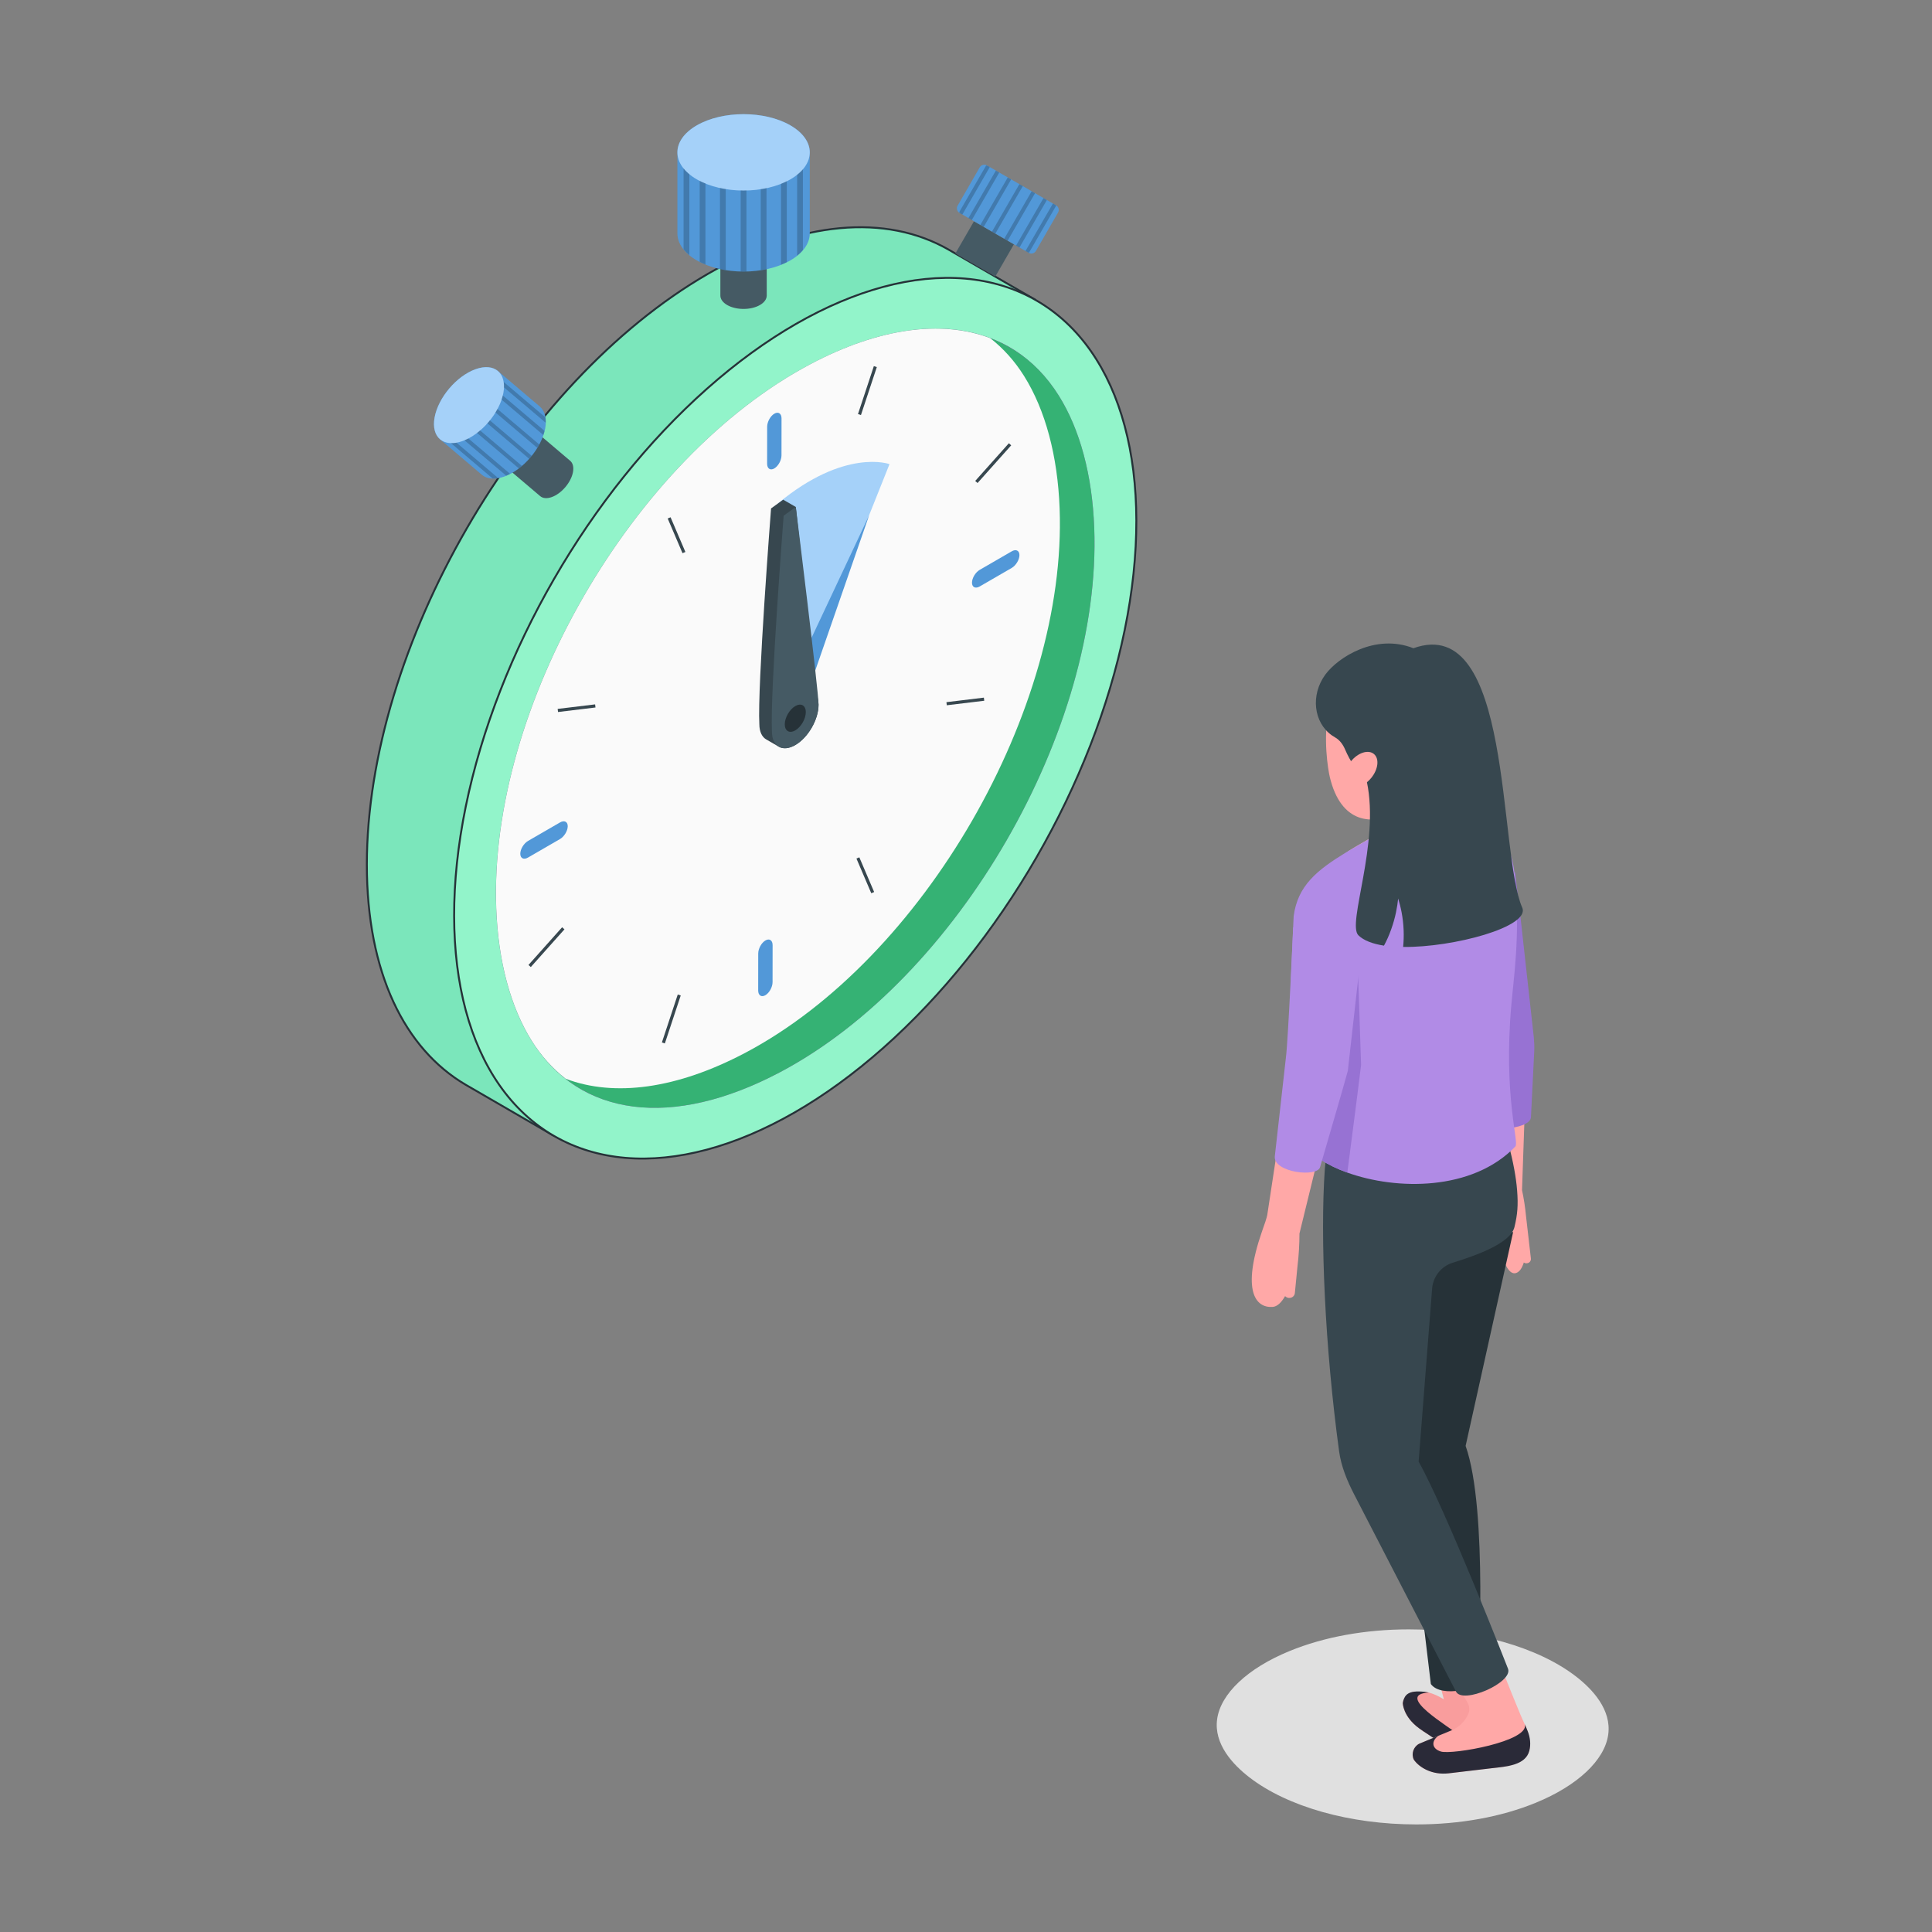 <?xml version="1.0" encoding="UTF-8"?> <!-- Generator: Adobe Illustrator 23.1.1, SVG Export Plug-In . SVG Version: 6.00 Build 0) --> <svg xmlns="http://www.w3.org/2000/svg" xmlns:xlink="http://www.w3.org/1999/xlink" x="0px" y="0px" viewBox="0 0 500 500" style="enable-background:new 0 0 500 500;" xml:space="preserve"><rect x="0" y="0" width="500" height="500" fill="#808080" stroke="none"/> <style type="text/css"> .st0{fill:#BA68C8;} .st1{fill:#7BE6BB;stroke:#263238;stroke-width:0.5;stroke-linecap:round;stroke-linejoin:round;stroke-miterlimit:10;} .st2{fill:#92F4CA;stroke:#263238;stroke-width:0.5;stroke-linecap:round;stroke-linejoin:round;stroke-miterlimit:10;} .st3{fill:#35B274;} .st4{fill:#FAFAFA;} .st5{fill:#A5D1F9;} .st6{fill:#5298D8;} .st7{fill:#37474F;} .st8{fill:#455A64;} .st9{fill:#263238;} .st10{opacity:0.2;} .st11{fill:#E0E0E0;} .st12{fill:#F99D9D;} .st13{fill:#2A2A38;} .st14{fill:#FFA8A7;} .st15{fill:#9772D3;} .st16{fill:#555971;} .st17{fill:#E8AFB5;} .st18{fill:#B18BE6;} .st19{fill:#ECBFBE;} </style> <g id="Plants"> </g> <g id="Money"> </g> <g id="Passport"> </g> <g id="Earth_Globe"> </g> <g id="Ubication_Icons"> </g> <g id="Background_Simple"> <g id="Timer"> <g id="Clock_2_"> <g id="Clock"> <path id="XMLID_361_" class="st0" d="M267.93,77.58L245.7,64.72c-0.04-0.02-0.08-0.05-0.12-0.07l-0.24-0.14l0,0 c-15.95-9.04-37.9-7.63-62.12,6.35c-48.75,28.15-88.28,96.6-88.28,152.9c0,27.97,9.77,47.67,25.57,56.97h0l22.59,13.08 l5.61-14.77c7.76-1.9,15.94-5.22,24.41-10.11c48.75-28.15,88.28-96.6,88.28-152.9c0-9.7-1.2-18.38-3.39-26.01L267.93,77.58z"></path> <path id="XMLID_359_" class="st1" d="M267.93,77.58L245.7,64.72c-0.04-0.02-0.08-0.05-0.12-0.07l-0.24-0.14l0,0 c-15.95-9.04-37.9-7.63-62.12,6.35c-48.75,28.15-88.28,96.6-88.28,152.9c0,27.97,9.77,47.67,25.57,56.97h0l22.59,13.08 l5.61-14.77c7.76-1.9,15.94-5.22,24.41-10.11c48.75-28.15,88.28-96.6,88.28-152.9c0-9.7-1.2-18.38-3.39-26.01L267.93,77.58z"></path> <g id="XMLID_358_"> <ellipse transform="matrix(0.5 -0.866 0.866 0.5 -58.062 271.173)" class="st0" cx="205.81" cy="185.87" rx="124.84" ry="72.08"></ellipse> </g> <ellipse id="XMLID_354_" transform="matrix(0.5 -0.866 0.866 0.5 -58.062 271.173)" class="st2" cx="205.81" cy="185.87" rx="124.84" ry="72.08"></ellipse> <g> <path class="st0" d="M272.79,101.67c-10.95-18.96-33.39-21.1-60.03-5.71c-44.09,25.46-81.34,89.97-81.34,140.87 c0,13.34,2.56,24.83,7.41,33.23c10.95,18.96,33.39,21.1,60.03,5.71c44.09-25.45,81.33-89.96,81.34-140.87 C280.2,121.56,277.64,110.07,272.79,101.67C272.79,101.67,272.79,101.67,272.79,101.67z"></path> <path class="st0" d="M274.01,102.38c-12.4-19.8-36.42-22.85-64.25-8.14c-46.05,24.33-83.29,88.84-81.34,140.87 c0.51,13.64,3.69,25.48,9.18,34.25c12.4,19.8,36.42,22.85,64.25,8.14c46.05-24.32,83.29-88.83,81.34-140.87 C282.68,122.99,279.51,111.15,274.01,102.38C274.01,102.38,274.01,102.38,274.01,102.38z"></path> <path class="st3" d="M274.01,102.38c-12.4-19.8-36.42-22.85-64.25-8.14c-46.05,24.33-83.29,88.84-81.34,140.87 c0.51,13.64,3.69,25.48,9.18,34.25c12.4,19.8,36.42,22.85,64.25,8.14c46.05-24.32,83.29-88.83,81.34-140.87 C282.68,122.99,279.51,111.15,274.01,102.38C274.01,102.38,274.01,102.38,274.01,102.38z"></path> </g> <g> <path class="st4" d="M192.89,272.46c-17.72,9.36-33.88,11.5-46.49,6.72c-3.35-2.61-6.31-5.87-8.79-9.83 c-5.49-8.77-8.67-20.61-9.18-34.25c-1.96-52.03,35.29-116.55,81.34-140.87c17.72-9.36,33.88-11.5,46.49-6.72 c3.35,2.61,6.31,5.87,8.79,9.83c0,0,0,0,0,0c5.49,8.77,8.67,20.61,9.18,34.25C276.18,183.63,238.94,248.14,192.89,272.46z"></path> <path class="st5" d="M206.03,185.87l-5.32-0.36l7.07-9.2l22.42-56.19c0.01-0.02-11.57-4.22-28.88,10.17L206.03,185.87z"></path> <g> <path class="st6" d="M200.4,107.06c-1.03,0.6-1.86,2.12-1.86,3.39l-0.01,9.56c0,1.28,0.83,1.82,1.86,1.22 c1.03-0.6,1.86-2.12,1.86-3.39l0.01-9.56C202.26,107.01,201.43,106.46,200.4,107.06z"></path> <path class="st6" d="M263.83,143.68c-0.01,1.19-0.91,2.67-2.01,3.31l-8.28,4.79c-1.1,0.64-2,0.19-1.99-1 c0.01-1.19,0.91-2.67,2.01-3.31l8.28-4.79C262.94,142.04,263.84,142.49,263.83,143.68z"></path> </g> <g> <path class="st6" d="M134.65,220.94c0.01-1.19,0.91-2.67,2.01-3.31l8.28-4.79c1.1-0.64,2-0.19,1.99,1 c-0.01,1.19-0.91,2.67-2.01,3.31l-8.28,4.79C135.54,222.58,134.65,222.13,134.65,220.94z"></path> <path class="st6" d="M198.08,257.56c1.03-0.6,1.86-2.12,1.86-3.39l0.01-9.56c0-1.28-0.83-1.82-1.86-1.22 c-1.03,0.6-1.86,2.12-1.86,3.39l-0.01,9.56C196.22,257.61,197.05,258.16,198.08,257.56z"></path> </g> </g> </g> <polygon class="st6" points="208.07,182.32 202.87,181.17 204.47,176.89 224.93,133.36 208.35,181.14 "></polygon> <g> <path class="st7" d="M205.95,131.2c0,0,4.34,40.21,5.68,49.53c0.13,0.49,0.21,1.04,0.21,1.65c0,3.84-2.7,8.52-6.03,10.44 c-1.66,0.96-3.17,1.05-4.26,0.42c-0.55-0.32-2.68-1.56-3.22-1.86c-1.11-0.62-1.8-1.98-1.81-3.92 c-0.55-9.63,3.03-55.88,3.03-55.88l3.14-2.26L205.95,131.2z"></path> <path class="st8" d="M211.84,182.39c0,3.84-2.7,8.52-6.03,10.44c-3.33,1.92-6.03,0.36-6.03-3.48 c-0.55-9.63,3.03-55.89,3.03-55.89l3.14-2.26C205.95,131.2,211.83,178.53,211.84,182.39z"></path> <g id="XMLID_289_"> <path class="st9" d="M208.54,184.3c0,1.74-1.22,3.85-2.72,4.72c-1.5,0.87-2.72,0.16-2.72-1.57s1.22-3.85,2.72-4.72 C207.32,181.86,208.54,182.56,208.54,184.3z"></path> </g> </g> <g> <rect x="244.83" y="181.2" transform="matrix(0.993 -0.12 0.12 0.993 -19.926 31.166)" class="st7" width="9.76" height="0.81"></rect> </g> <g> <rect x="223.42" y="221.56" transform="matrix(0.92 -0.393 0.393 0.92 -70.972 106.16)" class="st7" width="0.81" height="9.76"></rect> </g> <g> <rect x="174.6" y="133.59" transform="matrix(0.92 -0.393 0.393 0.92 -40.335 79.902)" class="st7" width="0.81" height="9.76"></rect> </g> <g> <rect x="144.24" y="182.9" transform="matrix(0.993 -0.12 0.12 0.993 -20.855 19.152)" class="st7" width="9.76" height="0.81"></rect> </g> <g> <rect x="250.44" y="119.32" transform="matrix(0.666 -0.746 0.746 0.666 -3.421 231.828)" class="st7" width="13.08" height="0.81"></rect> </g> <g> <rect x="218.02" y="100.61" transform="matrix(0.314 -0.949 0.949 0.314 58.107 282.47)" class="st7" width="13.08" height="0.81"></rect> </g> <g> <rect x="167.32" y="263.29" transform="matrix(0.314 -0.949 0.949 0.314 -131.104 345.899)" class="st7" width="13.08" height="0.81"></rect> </g> <g> <rect x="134.91" y="244.57" transform="matrix(0.666 -0.746 0.746 0.666 -135.531 187.49)" class="st7" width="13.08" height="0.81"></rect> </g> </g> <g> <g> <path class="st8" d="M198.43,53.5c0-0.89-0.59-1.77-1.76-2.45c-2.34-1.35-6.14-1.35-8.48,0c-1.17,0.68-1.76,1.56-1.76,2.45 c0,0.42,0,22.58,0,22.99c0,0.89,0.59,1.77,1.76,2.45c2.34,1.35,6.14,1.35,8.48,0c1.17-0.68,1.76-1.56,1.76-2.45 C198.43,76.08,198.43,53.91,198.43,53.5z"></path> <path class="st7" d="M188.2,55.95c-1.17-0.68-1.76-1.56-1.76-2.45c0-0.89,0.59-1.77,1.76-2.45c2.34-1.35,6.14-1.35,8.48,0 c1.17,0.68,1.76,1.56,1.76,2.45c0,0.89-0.59,1.77-1.76,2.45C194.33,57.3,190.54,57.3,188.2,55.95z"></path> </g> <g> <path class="st6" d="M209.57,39.43c0-2.53-1.67-5.06-5.02-6.99c-6.69-3.86-17.53-3.86-24.22,0c-3.34,1.93-5.02,4.46-5.02,6.99 c0,1.19,0,19.79,0,20.97c0,2.53,1.67,5.06,5.02,6.99c6.69,3.86,17.53,3.86,24.22,0c3.34-1.93,5.02-4.46,5.02-6.99 C209.57,59.22,209.57,40.62,209.57,39.43z"></path> <path class="st5" d="M180.33,46.42c-3.34-1.93-5.02-4.46-5.02-6.99c0-2.53,1.67-5.06,5.02-6.99c6.69-3.86,17.53-3.86,24.22,0 c3.34,1.93,5.02,4.46,5.02,6.99c0,2.53-1.67,5.06-5.02,6.99C197.86,50.28,187.02,50.28,180.33,46.42z"></path> <path class="st10" d="M181.08,46.8v20.96c0.48,0.24,0.98,0.48,1.49,0.69V47.48C182.06,47.27,181.56,47.07,181.08,46.8z M186.33,48.65v20.99c0.48,0.09,0.98,0.18,1.49,0.24V48.91C187.31,48.85,186.8,48.76,186.33,48.65z M176.91,43.55V64.5 c0.42,0.54,0.92,1.04,1.49,1.52V45.07C177.8,44.59,177.29,44.08,176.91,43.55z M202.13,47.57v20.96 c0.54-0.21,1.01-0.45,1.49-0.69V46.89C203.14,47.15,202.63,47.36,202.13,47.57z M206.3,45.22v20.96 c0.57-0.48,1.07-0.95,1.49-1.46v-20.9C207.37,44.32,206.86,44.8,206.3,45.22z M196.88,48.94V69.9c0.51-0.06,1.01-0.15,1.49-0.24 V48.68C197.86,48.79,197.39,48.88,196.88,48.94z M191.69,49.27v20.99h1.49V49.27C192.68,49.33,192.2,49.33,191.69,49.27z"></path> </g> </g> <g> <g> <path class="st8" d="M130.03,104.37c-0.68-0.57-1.73-0.7-3-0.24c-2.55,0.91-5,3.81-5.49,6.47c-0.24,1.33,0.05,2.35,0.73,2.92 c0.32,0.27,17.22,14.61,17.53,14.88c0.68,0.57,1.73,0.7,3,0.24c2.55-0.91,5-3.81,5.49-6.47c0.24-1.33-0.05-2.35-0.73-2.92 C147.25,118.98,130.35,104.64,130.03,104.37z"></path> <path class="st7" d="M125.27,113.76c-1.27,0.46-2.33,0.33-3-0.24c-0.68-0.57-0.97-1.59-0.73-2.92c0.48-2.66,2.94-5.56,5.49-6.47 c1.27-0.46,2.33-0.33,3,0.24c0.68,0.57,0.97,1.59,0.73,2.92C130.28,109.95,127.82,112.85,125.27,113.76z"></path> </g> <g> <path class="st6" d="M128.87,96.02c-1.3-1.11-3.34-1.35-5.8-0.47c-4.92,1.76-9.66,7.35-10.6,12.49 c-0.47,2.57,0.11,4.54,1.41,5.65c0.61,0.52,10.2,8.66,10.82,9.18c1.3,1.11,3.34,1.35,5.8,0.47c4.92-1.76,9.66-7.35,10.6-12.49 c0.47-2.57-0.11-4.54-1.41-5.65C139.07,104.68,129.48,96.54,128.87,96.02z"></path> <path class="st5" d="M119.68,114.16c-2.46,0.88-4.49,0.63-5.8-0.47c-1.3-1.11-1.88-3.08-1.41-5.65 c0.94-5.14,5.68-10.73,10.6-12.49c2.46-0.88,4.49-0.63,5.8,0.47c1.3,1.11,1.88,3.08,1.41,5.65 C129.34,106.81,124.6,112.4,119.68,114.16z"></path> <path class="st10" d="M120.2,113.94l10.81,9.17c0.33-0.14,0.68-0.3,1.01-0.47l-10.81-9.17 C120.88,113.64,120.55,113.81,120.2,113.94z M123.45,112.04l10.82,9.18c0.25-0.21,0.52-0.43,0.78-0.66l-10.81-9.17 C123.99,111.62,123.72,111.85,123.45,112.04z M116.7,114.67l10.81,9.17c0.46,0.02,0.94-0.02,1.44-0.1l-10.81-9.17 C117.63,114.66,117.15,114.7,116.7,114.67z M129.81,103.42l10.81,9.17c0.13-0.37,0.21-0.72,0.3-1.07l-10.81-9.17 C130.04,102.72,129.92,103.07,129.81,103.42z M130.42,100.24l10.81,9.17c0-0.5-0.02-0.97-0.1-1.41l-10.78-9.14 C130.43,99.3,130.45,99.77,130.42,100.24z M128.22,106.73l10.81,9.17c0.19-0.29,0.37-0.59,0.53-0.87l-10.82-9.18 C128.58,106.16,128.41,106.44,128.22,106.73z M126.12,109.55l10.82,9.18l0.65-0.77l-10.82-9.18 C126.58,109.07,126.37,109.31,126.12,109.55z"></path> </g> </g> <g> <rect x="248.85" y="59.59" transform="matrix(-0.866 -0.5 0.5 -0.866 443.285 247.609)" class="st8" width="11.93" height="9.64"></rect> <path class="st6" d="M255.43,42.81l17.89,10.33c0.66,0.38,0.88,1.22,0.5,1.87l-5.72,9.92c-0.38,0.66-1.22,0.88-1.87,0.5 L248.33,55.1c-0.66-0.38-0.88-1.22-0.5-1.87l5.72-9.92C253.93,42.66,254.77,42.44,255.43,42.81z"></path> <g> <rect x="256.77" y="55.37" transform="matrix(0.5 -0.866 0.866 0.5 83.56 256.471)" class="st10" width="14.19" height="1.01"></rect> <path class="st10" d="M273.33,53.23L266.3,65.4c-0.15-0.04-0.29-0.09-0.43-0.17l-0.47-0.27l7.1-12.29l0.47,0.27 C273.11,53.02,273.22,53.12,273.33,53.23z"></path> <rect x="259.84" y="57.15" transform="matrix(0.5 -0.866 0.866 0.5 83.544 260.004)" class="st10" width="14.19" height="1.01"></rect> <path class="st10" d="M248.23,54.93l6.99-12.11c0.19,0.04,0.37,0.1,0.55,0.2l0.38,0.22l-7.1,12.29l-0.38-0.22 C248.5,55.2,248.36,55.07,248.23,54.93z"></path> <rect x="253.63" y="53.56" transform="matrix(0.5 -0.866 0.866 0.5 83.525 252.811)" class="st10" width="14.19" height="1.01"></rect> <rect x="247.52" y="50.03" transform="matrix(0.5 -0.866 0.866 0.5 83.547 245.774)" class="st10" width="14.19" height="1.01"></rect> <rect x="250.59" y="51.81" transform="matrix(0.5 -0.866 0.866 0.5 83.547 249.322)" class="st10" width="14.19" height="1.01"></rect> </g> </g> </g> <path class="st11" d="M397.49,466.54c-8.96,3.68-19.65,5.62-30.92,5.62c-17.2,0-33.36-4.56-43.25-12.2 c-4.28-3.31-9.2-8.6-8.33-15.01c0.89-6.61,7.89-13.21,18.72-17.65c8.96-3.68,19.65-5.62,30.92-5.62c17.19,0,33.36,4.56,43.25,12.2 c4.28,3.31,9.2,8.6,8.33,15.01C415.31,455.5,408.31,462.1,397.49,466.54z"></path> <g> <g> <path class="st12" d="M384.99,451.41c0.15,2.58-1.96,4.73-4.56,4.6c-1.72-0.07-3.04-0.86-4.19-1.93 c-2.06-1.96-4.28-3.72-6.69-5.24c-0.87-0.54-1.68-1.1-2.28-1.54c-4.24-3.11-4.24-6.56-4.24-6.56c0.04-0.19,0.07-0.4,0.13-0.61 c0.44-1.33,1.7-2.3,3.17-2.32h0.87c0.48,0,0.98,0.02,1.48,0.04c1.5,0.09,3.56,1.05,4.98,1.92l-3.35-12.86l12.45,0.43 c0.31,4.24,0.52,7.91,0.65,10.6c0.11,2.56,0.37,5.1,0.78,7.64c0.19,1.13,0.37,2.32,0.53,3.39c0.02,0.19,0.04,0.35,0.08,0.53 c-0.04,0.02,0,0.04,0,0.08c0.02,0.2,0.06,0.41,0.08,0.63C384.94,450.67,384.95,451.15,384.99,451.41z"></path> <path class="st13" d="M363.04,440.74c0,0,0,3.45,4.24,6.56c0.6,0.44,1.41,0.99,2.28,1.54c2.41,1.52,4.63,3.28,6.69,5.24 c1.15,1.07,2.46,1.85,4.19,1.93c2.59,0.13,4.88-0.69,4.56-4.6c-0.03-0.26-0.06-0.73-0.11-1.2c-0.03-0.21-0.05-0.42-0.08-0.63 c-0.05-0.29-0.05-0.45-0.08-0.61c-0.31,1.31-1.76,1.65-2.88,1.6c-1.7-0.08-3.2-0.49-4.35-1.56c-2.07-1.96-16.89-10.42-7.72-10.98 l-1.09-0.18c-4.4-0.52-5.08,0.94-5.52,2.28C363.11,440.34,363.06,440.55,363.04,440.74z"></path> </g> <g> <path class="st14" d="M395.76,453.1c-1.05,3.69-5.98,4.09-9.76,4.52l-11.17,1.32c-4.1,0.46-7.5-1.44-8.96-3.55 c-0.69-1.53-0.08-3.33,1.4-4.11l7.88-3.26c2.19-0.76,3.93-2.38,4.85-4.45c0.41-0.95,0.31-2.05-0.21-2.95 c-1.52-2.55-3.93-6.64-6.95-11.88l12.37-5.53c4.64,11.61,8.4,21.13,9.39,23C395.7,448.26,396.24,451.45,395.76,453.1z"></path> <path class="st13" d="M367.28,451.28l5.05-2.1c-1.88,1.24-1.96,3.35,0.59,4.12c2.91,0.87,23.05-2.63,21.7-7.09 c0.37,0.85,0.64,1.53,0.77,1.87c0.62,1.59,0.83,3.36,0.4,5.01c-0.98,3.8-5.99,4.1-9.77,4.53l-11.17,1.32 c-4.11,0.47-7.5-1.43-8.96-3.55C365.18,453.86,365.8,452.06,367.28,451.28z"></path> </g> <g> <g> <path class="st14" d="M383.24,320.95l0.84-6.25c0.11-0.85,0.37-1.67,0.74-2.44l0.74-1.5c0.82-1.67,1.17-3.53,1-5.38l-3.11-34.72 c-0.06-1.36-0.2-2.7-0.43-4.03c-1.04-6.05-4.14-24.08-4.82-29.07c-0.17-1.25,0.72-2.4,1.98-2.54l9.54-1.1 c1.26-0.15,2.4,0.78,2.51,2.05l2.89,30.92c0.1,1.07,0.13,2.15,0.09,3.23l-1.31,37.89c0.47,2.14,0.82,4.47,1.04,6.78l1.25,10.87 c0.09,0.59-0.32,1.16-0.91,1.25l-0.1,0.02c-0.3,0.05-0.59-0.03-0.81-0.2c-0.47,1.48-1.14,2.48-2.06,2.74 c-3.37,0.97-5.14-11.16-5.14-11.16s-0.81,2.57-1.03,3.45c-0.24,0.98-1.09,1.43-1.73,1.39 C382.93,323.06,383,321.63,383.24,320.95z"></path> <path class="st15" d="M392.09,225.76l1.22,9.88l3.65,32.94c0.1,1.15,0.15,2.33,0.1,3.47l-0.85,17.07 c-0.15,3.43-13.1,4.09-13.22,0.9l-1.36-17.41c-0.05-1.28-0.19-2.53-0.41-3.79c-0.53-3.11-7.93-45.27-7.93-45.27L392.09,225.76z"></path> <g> <g> <path class="st16" d="M371.41,430.37c-0.05,0.21-0.11,0.43-0.13,0.62c0,0,0,2.14,2.06,4.6c-0.16-2.22-0.29-4.57-0.48-7.03 C372.18,428.95,371.67,429.6,371.41,430.37z"></path> <path class="st9" d="M359.48,324.58l3.16,50.84c0.05,1.02,0.13,2.03,0.29,3.05c0.24,1.85,0.64,3.66,1.15,5.46l6.22,51.89 c2.7,3.76,12.95,1.09,12.2-1.13c0,0,2.68-43.94-3.2-60.49l12.3-55.36L359.48,324.58z"></path> <path class="st7" d="M376.8,437.76c1.7,3.44,14.8-2.33,13.48-5.88c0,0-16-40.95-23.14-53.62l3.47-44.49 c0.14-3.22,2.28-6.03,5.36-6.98c5.85-1.82,14.96-4.96,15.98-9.26c0.78-3.26,0.98-5.62,0.68-9.43 c-0.14-1.83-0.41-3.68-0.74-5.47c-1.52-8.43-4.63-15.81-4.63-15.81s-27.31-21.4-41.46,5.64c-1.36,2.59-2.65,5.98-2.94,10.14 c-1.23,17.48,0.04,46.19,3.7,73c0.54,3.94,2.1,7.68,3.93,11.22L376.8,437.76z"></path> </g> <path class="st17" d="M371.33,219.38c-2.24,2.49-5.37,4.13-8.81,4.46c-1.51-0.02-2.95-0.2-4.36-0.57 c-2.61-0.71-7.08-2.17-9.34-2.93c0.75-0.46,1.51-0.94,2.29-1.39l2.7-1.57l9.82-5.66l6.15,2.13 C372.09,214.66,372.95,217.58,371.33,219.38z"></path> <path class="st18" d="M392.17,296.71c-11.14,11.6-30.84,11.32-43.48,6.76c-2.61-0.93-4.93-2.06-6.8-3.3 c-0.04-0.04,0.69-13.47,2.87-25.31c-1.15,3.91-2.26,6.99-3.24,8.51l-5.65-6.34c0.02-1.45,0.02-2.35,0.02-2.54 c-0.04-2.58-0.98-12.79-1.8-21.26c0.3-6.45,0.56-12.45,0.65-14.94c0.04-0.78,0.06-1.2,0.06-1.2c0.52-3.93,2.02-6.91,4.32-9.45 c2.32-2.58,5.43-4.71,9.23-7.04c0.17-0.07,16.12-9.34,16.12-9.34c0.06-0.04,0.13-0.04,0.24-0.02c0.37,0.02,1.02,0.26,1.78,0.57 c1.69,0.72,3.87,1.78,4.3,1.59c1.61-0.7,3.19-1.08,4.78-1.28c4.21-0.56,8.38,0.41,11.49,3.04c4,3.39,4.76,8.65,5.11,12.94 c1.22,14.4-0.44,25-1.04,31.99C389.04,283.94,393.22,295.62,392.17,296.71z"></path> <g> <path class="st14" d="M344.16,201.13c2.85,11.92,10.88,12.78,18.25,8.9c8.22-4.33,13-14.34,13.25-21.54 c0.37-10.97-6.78-17.88-15.87-18.18C339.07,169.6,343.18,197,344.16,201.13z"></path> <path class="st19" d="M370.79,194.51v23.91c0,1.12-1.03,2.19-2.92,2.88c-3.27,1.2-7.87,0.9-10.32-0.69 c-0.99-0.65-1.46-1.42-1.46-2.19c-0.04,0-0.04-23.91-0.04-23.91H370.79z"></path> </g> </g> <path class="st14" d="M329.34,338.23c1.18-0.07,2.28-1.11,3.24-2.8c0.24,0.26,0.57,0.44,0.95,0.47l0.12,0 c0.76,0.03,1.41-0.54,1.46-1.28l0.67-6.83c0.35-2.89,0.52-5.83,0.52-8.57l5.86-23.93l-10.79-3.24l-3.35,22.02 c-0.14,1.16-0.83,2.89-1.43,4.65C321.27,334.12,324.95,338.53,329.34,338.23z"></path> <path class="st15" d="M352.25,275.62c-0.06,0.76-2.13,16.92-3.56,27.85c-2.61-0.93-4.93-2.06-6.8-3.3 c-0.04-0.04,0.69-13.47,2.87-25.31c-1.15,3.91-2.26,6.99-3.24,8.51l-5.65-6.34c0.02-1.45,0.02-2.35,0.02-2.54 c0-0.44-0.04-1.11-0.09-1.96l15.6-22.7L352.25,275.62z"></path> <path class="st18" d="M344.26,234.57c-4.66-1.11-9.59,5.54-9.59,5.54s-1.29,28.97-1.87,33.51c-0.14,1.23-2.88,25.63-2.88,25.63 c-0.43,4.23,11.2,5.56,11.74,2.71c0,0,6.92-23.72,7.16-24.85l4.54-40.37L344.26,234.57z"></path> <path class="st7" d="M363.13,245.07c0.13-1.29,0.19-2.74,0.13-4.33c-0.13-3.34-0.77-6.13-1.42-8.21 c-0.21,2.12-0.69,4.89-1.8,7.98c-0.56,1.59-1.2,3-1.87,4.22c-2.89-0.45-5.23-1.31-6.62-2.68c-3.02-2.98,5.6-23.73,2.19-39.73 c-2.44-2.42-4.35-5.36-5.64-8.38c-0.56-1.29-1.39-2.44-2.59-3.11c-0.28-0.17-0.56-0.34-0.81-0.51 c-4.74-3.34-5.57-10.44-1.72-15.72c3.32-4.52,13.03-10.72,22.81-6.84c25.77-9.26,21.86,52.76,28.16,67.12 C396.14,239.85,376.05,245.24,363.13,245.07z"></path> </g> <path class="st14" d="M349.62,197.03c-1.82,2.24-2.12,5.01-0.66,6.19c1.45,1.18,4.11,0.33,5.93-1.91 c1.82-2.24,2.12-5.01,0.66-6.19C354.09,193.93,351.44,194.79,349.62,197.03z"></path> </g> </g> </g> <g id="Character"> </g> </svg> 
